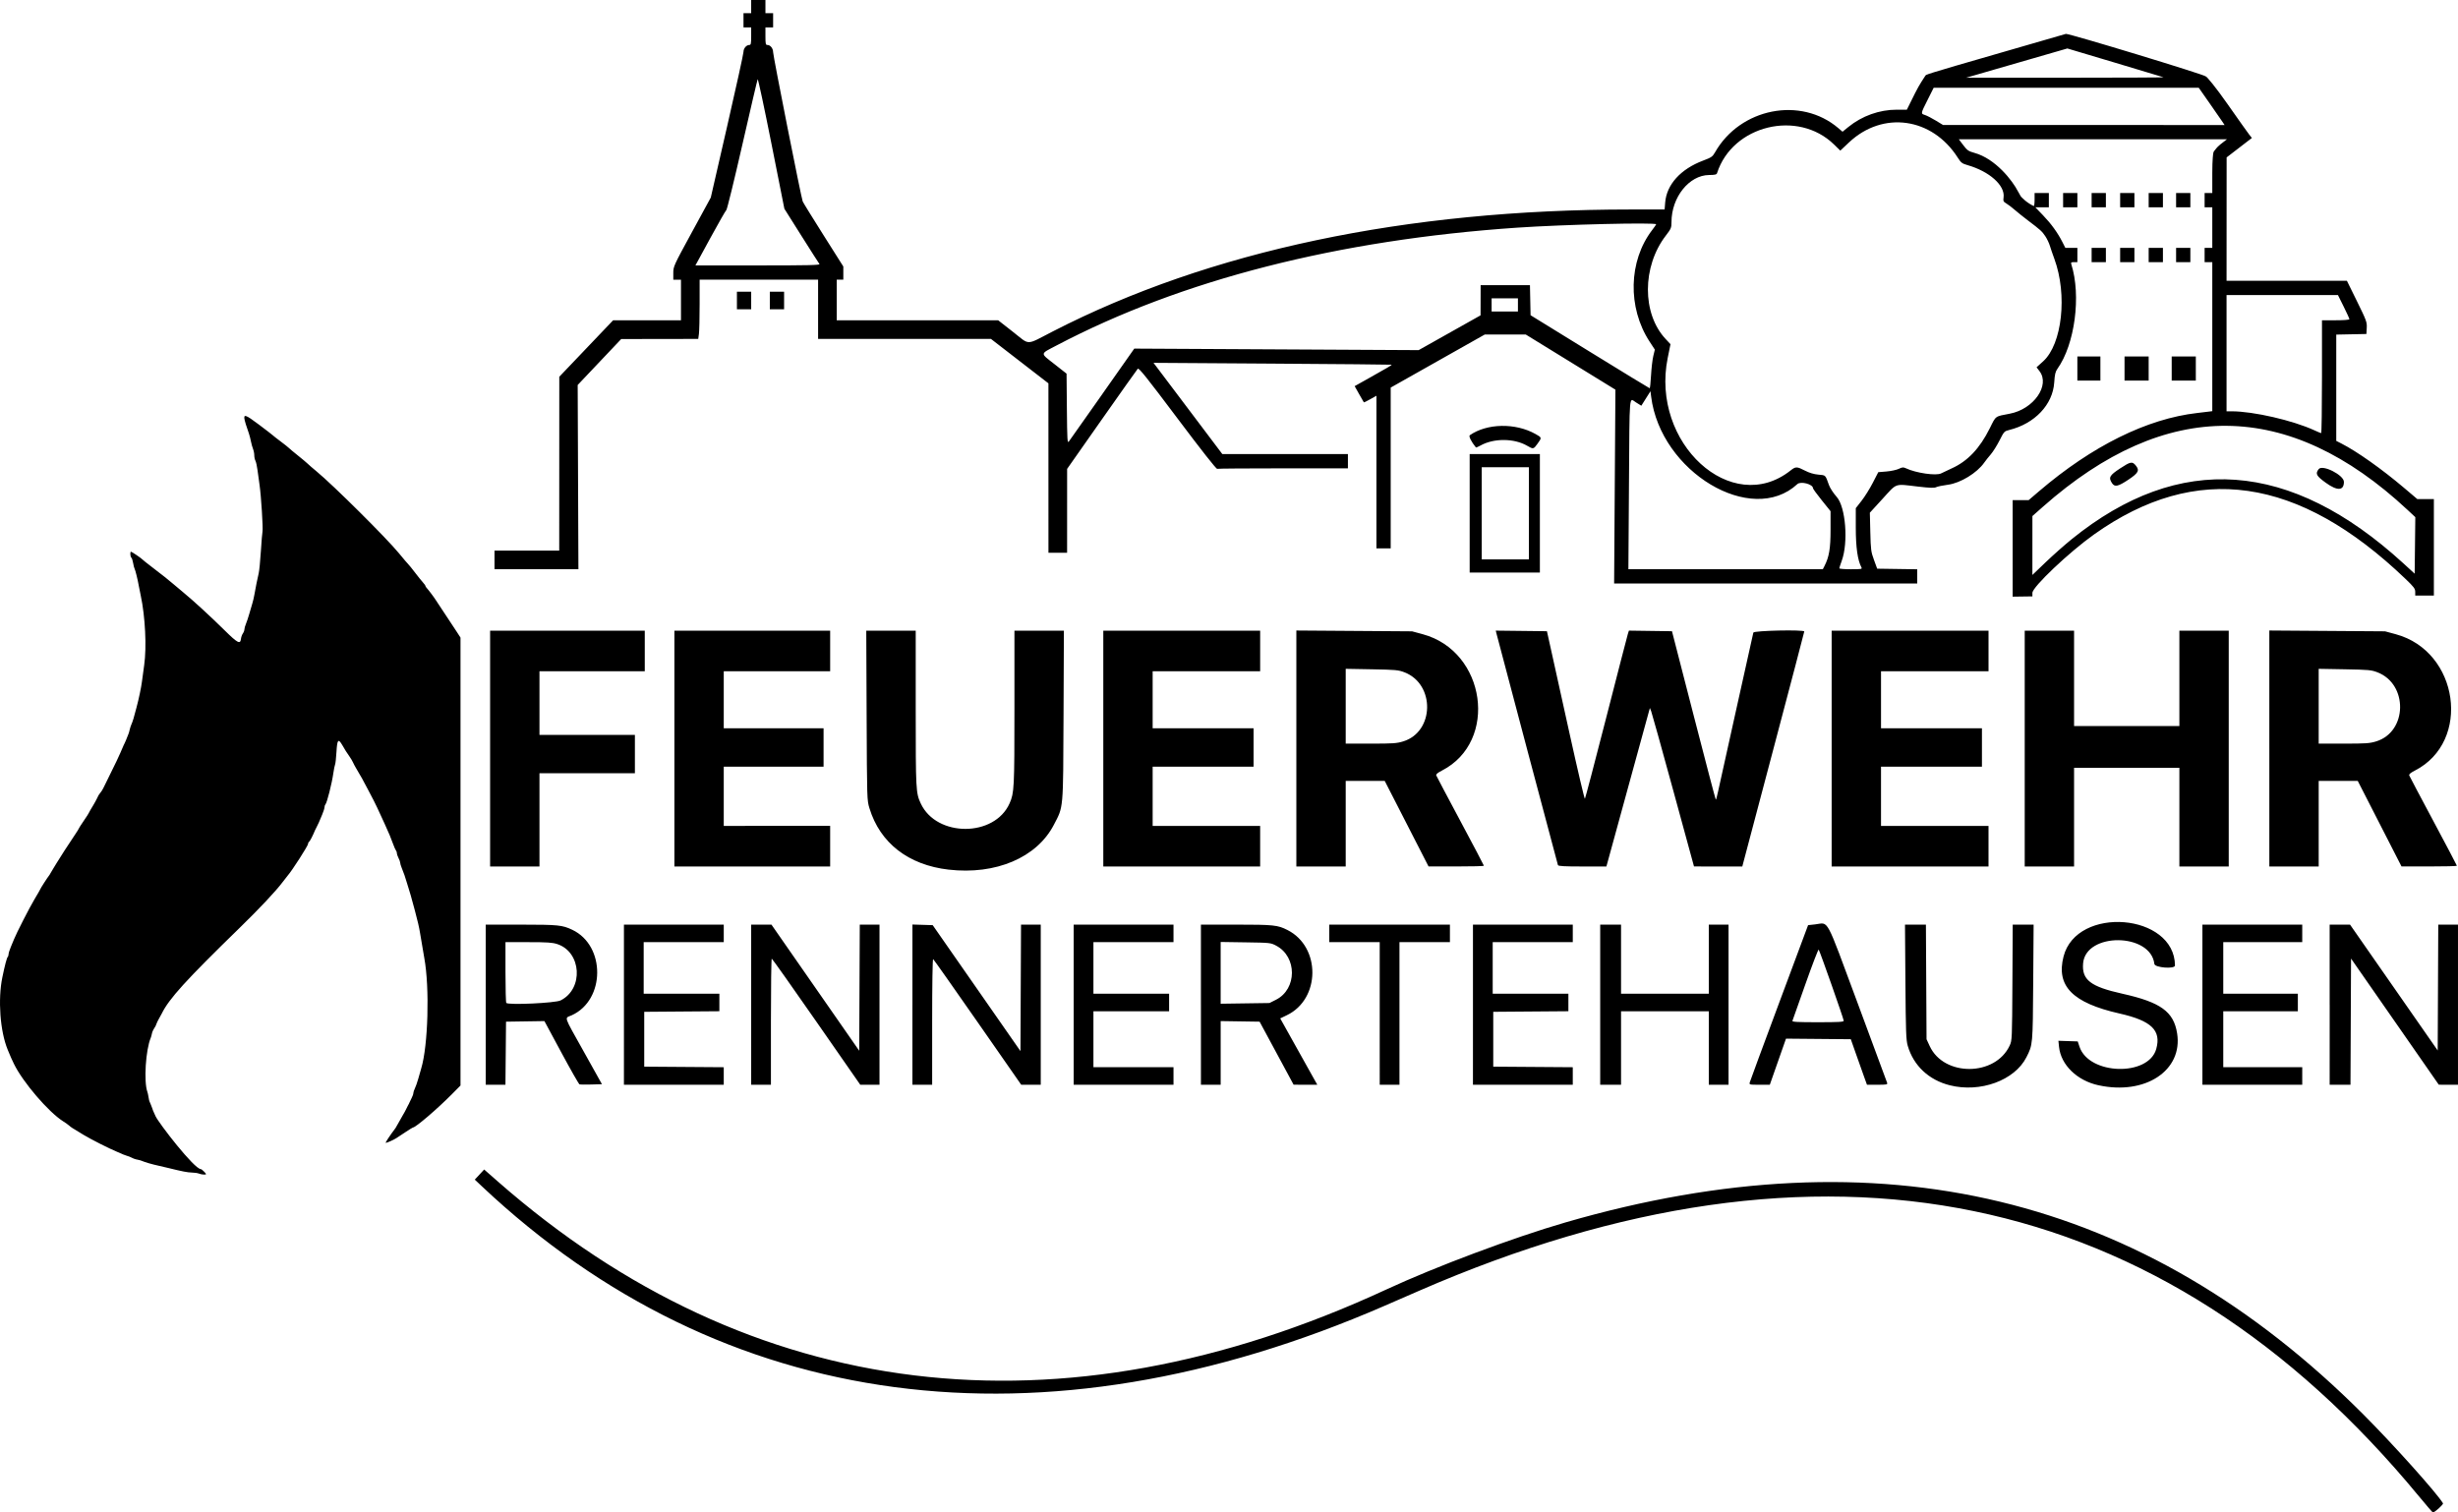 <?xml version="1.0" encoding="UTF-8" standalone="no"?>
<!-- Created with Inkscape (http://www.inkscape.org/) -->

<svg
   width="592.88mm"
   height="364.851mm"
   viewBox="0 0 592.88 364.851"
   version="1.1"
   id="svg5"
   inkscape:version="1.1.2 (b8e25be833, 2022-02-05)"
   sodipodi:docname="Feuerwehrlogo.svg"
   xmlns:inkscape="http://www.inkscape.org/namespaces/inkscape"
   xmlns:sodipodi="http://sodipodi.sourceforge.net/DTD/sodipodi-0.dtd"
   xmlns="http://www.w3.org/2000/svg"
   xmlns:svg="http://www.w3.org/2000/svg">
  <sodipodi:namedview
     id="namedview7"
     pagecolor="#ffffff"
     bordercolor="#666666"
     borderopacity="1.0"
     inkscape:pageshadow="2"
     inkscape:pageopacity="0.0"
     inkscape:pagecheckerboard="0"
     inkscape:document-units="mm"
     showgrid="false"
     fit-margin-top="0"
     fit-margin-left="0"
     fit-margin-right="0"
     fit-margin-bottom="0"
     inkscape:zoom="0.5"
     inkscape:cx="1429"
     inkscape:cy="778"
     inkscape:window-width="2560"
     inkscape:window-height="1369"
     inkscape:window-x="-8"
     inkscape:window-y="-8"
     inkscape:window-maximized="1"
     inkscape:current-layer="layer1" />
  <defs
     id="defs2" />
  <g
     inkscape:label="Ebene 1"
     inkscape:groupmode="layer"
     id="layer1"
     transform="translate(186.215,36.512)">
    <path
       style="fill:#000000;stroke-width:0.265"
       d="m 397.237,324.436 c -61.846,-75.001 -143.963,-91.887 -241.132,-49.585 -1.673,0.729 -5.424,2.36 -8.334,3.626 -82.924,36.07 -159.704,25.892 -217.816,-28.874 l -1.651,-1.556 1.131,-1.219 1.131,-1.219 3.299,2.894 c 60.975,53.489 135.515,62.55 214.304,26.05 11.991,-5.555 30.621,-12.528 43.259,-16.192 75.884,-21.999 139.386,-6.718 192.364,46.29 7.2,7.204 17.869,19.108 19.252,21.481 0.153,0.263 -2.025,2.231 -2.441,2.205 -0.085,-0.005 -1.6,-1.761 -3.365,-3.903 z m -535.481,-77.844 c -0.291,-0.125 -1.045,-0.236 -1.676,-0.246 -1.028,-0.017 -2.426,-0.288 -5.732,-1.112 -0.582,-0.145 -1.535,-0.367 -2.117,-0.494 -1.764,-0.384 -3.394,-0.853 -4.273,-1.23 -0.459,-0.197 -1.09,-0.269 -1.373,-0.358 -0.276,-0.087 -0.502,-0.135 -0.685,-0.235 -0.133,-0.073 -0.466,-0.242 -0.876,-0.406 -0.383,-0.153 -1.087,-0.333 -1.524,-0.531 -0.437,-0.198 -1.091,-0.482 -1.455,-0.632 -1.911,-0.786 -6.21,-2.958 -8.07,-4.078 -2.906,-1.75 -3.099,-1.874 -3.537,-2.277 -0.211,-0.195 -0.851,-0.649 -1.422,-1.009 -3.542,-2.236 -9.716,-9.443 -11.866,-13.851 -0.537,-1.101 -0.783,-1.66 -1.516,-3.44 -1.829,-4.443 -2.39,-12.102 -1.28,-17.462 0.602,-2.908 1.073,-4.692 1.298,-4.917 0.109,-0.109 0.198,-0.401 0.198,-0.65 0,-0.248 0.246,-1.032 0.546,-1.742 0.3,-0.71 0.639,-1.529 0.753,-1.82 0.575,-1.471 3.759,-7.692 4.981,-9.733 0.766,-1.278 1.392,-2.369 1.392,-2.424 0,-0.12 1.732,-2.812 2.051,-3.189 0.123,-0.146 0.309,-0.443 0.412,-0.661 0.103,-0.218 0.423,-0.754 0.711,-1.191 0.288,-0.437 0.614,-0.972 0.725,-1.191 0.225,-0.443 3.391,-5.332 4.588,-7.085 0.425,-0.623 0.773,-1.187 0.773,-1.254 0,-0.067 0.536,-0.905 1.191,-1.861 0.655,-0.957 1.191,-1.787 1.191,-1.845 0,-0.058 0.536,-0.989 1.191,-2.067 0.655,-1.079 1.105,-2.119 1.191,-2.258 0.086,-0.139 0.143,-0.233 0.209,-0.297 0.083,-0.08 0.348,-0.47 0.623,-0.86 0.302,-0.429 1.195,-2.408 2.151,-4.299 2.13,-4.215 2.935,-6.351 3.102,-6.685 0.091,-0.181 0.342,-0.661 0.541,-1.165 0.604,-1.526 0.703,-1.654 0.911,-2.61 0.108,-0.496 0.301,-0.962 0.392,-1.182 0.069,-0.167 0.341,-0.8 0.518,-1.455 0.178,-0.655 0.501,-1.845 0.718,-2.646 0.527,-1.939 1.151,-4.91 1.307,-6.218 0.069,-0.582 0.313,-2.376 0.542,-3.987 0.619,-4.357 0.254,-11.723 -0.831,-16.783 -0.203,-0.946 -0.429,-2.077 -0.503,-2.514 -0.227,-1.344 -0.81,-3.69 -0.986,-3.969 -0.092,-0.146 -0.251,-0.77 -0.353,-1.388 -0.102,-0.618 -0.295,-1.19 -0.427,-1.272 -0.26,-0.161 -0.341,-1.441 -0.091,-1.441 0.191,0 2.582,1.621 2.76,1.871 0.073,0.102 1.085,0.91 2.249,1.795 2.446,1.86 4.219,3.266 5.156,4.09 0.362,0.318 1.434,1.217 2.381,1.996 2.528,2.081 6.596,5.814 10.052,9.225 3.12,3.08 3.776,3.424 3.93,2.067 0.049,-0.429 0.257,-1.02 0.463,-1.313 0.206,-0.294 0.374,-0.742 0.374,-0.995 0,-0.254 0.167,-0.852 0.371,-1.33 0.204,-0.478 0.572,-1.583 0.818,-2.456 0.246,-0.873 0.577,-2.004 0.736,-2.514 0.159,-0.509 0.381,-1.462 0.492,-2.117 0.266,-1.558 0.724,-3.835 1.038,-5.159 0.138,-0.582 0.371,-2.963 0.518,-5.292 0.147,-2.328 0.325,-4.471 0.396,-4.763 0.164,-0.67 -0.341,-8.656 -0.703,-11.112 -0.15,-1.019 -0.374,-2.649 -0.497,-3.622 -0.123,-0.974 -0.351,-2.007 -0.506,-2.298 -0.155,-0.29 -0.282,-0.885 -0.282,-1.322 0,-0.437 -0.135,-1.129 -0.301,-1.539 -0.165,-0.41 -0.391,-1.221 -0.501,-1.803 -0.11,-0.582 -0.332,-1.445 -0.493,-1.918 -0.774,-2.272 -0.885,-2.62 -1.011,-3.171 -0.369,-1.61 0.115,-1.466 3.426,1.025 1.785,1.342 3.305,2.514 3.377,2.603 0.073,0.089 0.906,0.741 1.852,1.448 0.946,0.707 1.839,1.416 1.984,1.575 0.146,0.159 1.128,0.98 2.184,1.824 1.056,0.844 2.127,1.743 2.381,1.998 0.254,0.256 1.176,1.054 2.049,1.773 4.081,3.364 16.943,16.142 19.962,19.83 1.072,1.31 2.083,2.5 2.248,2.646 0.164,0.146 0.887,1.038 1.605,1.984 0.719,0.946 1.578,2.016 1.909,2.379 0.331,0.362 0.602,0.741 0.602,0.841 0,0.1 0.151,0.34 0.335,0.532 0.401,0.419 1.807,2.293 2.179,2.903 0.146,0.239 1.167,1.786 2.271,3.439 1.103,1.652 2.383,3.59 2.844,4.306 l 0.838,1.302 v 54.023 54.023 l -2.069,2.09 c -3.551,3.586 -8.764,8.043 -9.408,8.043 -0.072,0 -0.89,0.506 -1.817,1.124 -0.927,0.618 -1.917,1.272 -2.2,1.451 -0.682,0.434 -2.239,1.128 -2.53,1.128 -0.184,0 0.964,-1.746 2.348,-3.572 0.11,-0.146 0.349,-0.562 0.531,-0.926 0.181,-0.364 0.686,-1.257 1.121,-1.984 0.435,-0.728 0.86,-1.502 0.944,-1.72 0.084,-0.218 0.264,-0.575 0.4,-0.794 0.136,-0.218 0.315,-0.575 0.399,-0.794 0.083,-0.218 0.321,-0.713 0.527,-1.099 0.207,-0.386 0.376,-0.883 0.376,-1.103 0,-0.22 0.169,-0.738 0.376,-1.15 0.207,-0.412 0.575,-1.463 0.818,-2.337 0.243,-0.873 0.562,-1.986 0.708,-2.473 1.664,-5.527 2.053,-19.483 0.743,-26.632 -0.254,-1.384 -0.67,-3.838 -1.032,-6.085 -0.221,-1.369 -0.579,-2.918 -1.254,-5.424 -0.921,-3.417 -1.202,-4.41 -1.457,-5.159 -0.149,-0.437 -0.369,-1.151 -0.489,-1.587 -0.28,-1.02 -0.766,-2.414 -1.225,-3.515 -0.199,-0.478 -0.362,-1.03 -0.362,-1.227 0,-0.197 -0.178,-0.699 -0.395,-1.115 -0.217,-0.417 -0.396,-0.942 -0.397,-1.168 -7.94e-4,-0.226 -0.101,-0.523 -0.222,-0.661 -0.121,-0.138 -0.434,-0.847 -0.695,-1.574 -0.54,-1.506 -0.937,-2.454 -2.049,-4.895 -1.496,-3.283 -2.378,-5.162 -2.609,-5.556 -0.128,-0.218 -0.721,-1.349 -1.317,-2.514 -1.045,-2.04 -1.921,-3.617 -2.939,-5.292 -0.265,-0.437 -0.606,-1.077 -0.757,-1.424 -0.151,-0.346 -0.539,-0.999 -0.863,-1.45 -0.324,-0.451 -0.708,-1.019 -0.853,-1.263 -0.146,-0.244 -0.556,-0.933 -0.911,-1.532 -0.932,-1.568 -1.185,-1.247 -1.358,1.721 -0.084,1.444 -0.234,2.803 -0.333,3.022 -0.099,0.218 -0.29,1.171 -0.424,2.117 -0.351,2.481 -1.521,7.104 -1.905,7.527 -0.125,0.138 -0.228,0.451 -0.228,0.694 0,0.243 -0.246,1.023 -0.546,1.733 -0.3,0.71 -0.671,1.588 -0.824,1.952 -0.153,0.364 -0.384,0.84 -0.514,1.058 -0.13,0.218 -0.309,0.575 -0.398,0.794 -0.537,1.312 -1.236,2.664 -1.445,2.792 -0.133,0.082 -0.242,0.31 -0.242,0.506 0,0.443 -3.883,6.489 -4.905,7.638 -0.151,0.17 -0.724,0.904 -1.274,1.632 -1.646,2.181 -5.566,6.351 -10.322,10.98 -12.971,12.627 -17.029,17.094 -18.79,20.686 -0.094,0.192 -0.467,0.873 -0.829,1.515 -0.362,0.641 -0.568,1.336 -0.658,1.489 -0.105,0.178 -0.242,0.414 -0.397,0.652 -0.148,0.228 -0.292,0.549 -0.397,0.817 -0.098,0.25 -0.165,0.879 -0.366,1.357 -1.228,2.914 -1.707,10.568 -0.817,13.04 0.21,0.582 0.253,1.34 0.369,1.737 0.027,0.37 0.261,0.867 0.409,1.189 0.143,0.311 0.301,0.752 0.405,1.043 0.067,0.295 0.254,0.723 0.405,1.043 0.147,0.311 0.277,0.632 0.388,0.869 0.803,1.706 9.336,12.772 10.952,12.772 0.193,0 1.219,1.002 1.219,1.191 0,0.207 -1.133,0.12 -1.72,-0.132 z M 284.067,225.286 c -5.06,-1.276 -8.741,-4.742 -10.131,-9.538 -0.397,-1.37 -0.467,-3.313 -0.557,-15.392 l -0.102,-13.824 h 2.523 2.523 l 0.075,13.824 0.075,13.824 0.763,1.653 c 3.431,7.428 15.843,7.338 19.297,-0.14 0.566,-1.225 0.578,-1.504 0.652,-15.205 l 0.075,-13.957 h 2.52 2.52 l -0.098,13.957 c -0.107,15.133 -0.094,14.996 -1.642,18.044 -2.836,5.582 -11.131,8.612 -18.493,6.754 z m 35.892,0.005 c -5.185,-1.127 -9.078,-4.914 -9.527,-9.268 l -0.151,-1.467 2.331,0.077 2.331,0.077 0.429,1.285 c 2.284,6.839 16.645,7.249 18.511,0.528 1.244,-4.479 -1.168,-6.807 -8.847,-8.542 -11.347,-2.562 -15.341,-6.627 -13.515,-13.754 3.162,-12.341 26.795,-10.434 26.879,2.169 0.006,0.908 -4.866,0.538 -4.972,-0.377 -0.875,-7.549 -16.566,-7.672 -17.191,-0.135 -0.33,3.978 1.783,5.611 9.473,7.321 9.247,2.057 12.377,4.324 13.206,9.564 1.417,8.957 -7.686,14.969 -18.956,12.52 z m -389.015,-19.445 v -19.315 l 8.533,0.006 c 8.977,0.007 9.925,0.102 12.34,1.244 8.067,3.813 8.005,16.9 -0.098,20.61 -1.812,0.83 -2.175,-0.272 2.904,8.832 l 4.355,7.805 -2.555,0.076 c -1.405,0.042 -2.693,0.023 -2.861,-0.041 -0.168,-0.065 -2.141,-3.524 -4.384,-7.688 l -4.078,-7.57 -4.63,0.071 -4.63,0.071 -0.07,7.607 -0.07,7.607 h -2.377 -2.377 z m 18.05,-1.023 c 5.61,-2.765 5.073,-11.698 -0.818,-13.601 -1.158,-0.374 -2.427,-0.458 -6.943,-0.458 h -5.526 v 7.232 c 0,3.978 0.089,7.321 0.198,7.43 0.546,0.546 11.812,0.027 13.09,-0.603 z m 15.287,1.023 v -19.315 h 12.039 12.039 v 2.117 2.117 h -9.657 -9.657 v 6.218 6.218 h 9.128 9.128 v 2.113 2.113 l -9.062,0.07 -9.062,0.07 v 6.615 6.615 l 9.591,0.069 9.591,0.069 v 2.113 2.113 h -12.039 -12.039 z m 30.692,0 v -19.315 l 2.447,0.004 2.447,0.004 10.583,15.211 10.583,15.211 0.068,-15.214 0.068,-15.214 h 2.379 2.379 v 19.315 19.315 H 23.607 21.286 L 10.709,209.955 C 4.892,201.592 0.043,194.745 -0.066,194.741 c -0.109,-0.004 -0.198,6.838 -0.198,15.206 v 15.214 h -2.381 -2.381 z m 38.894,-0.01 V 186.511 l 2.446,0.076 2.446,0.076 10.584,15.193 10.584,15.193 0.068,-15.259 0.068,-15.259 h 2.379 2.379 v 19.315 19.315 h -2.358 -2.358 l -10.501,-15.082 c -5.776,-8.295 -10.608,-15.148 -10.739,-15.229 -0.14,-0.086 -0.238,6.129 -0.238,15.082 v 15.229 h -2.381 -2.381 V 205.836 Z m 38.894,0.01 v -19.315 h 12.039 12.039 v 2.117 2.117 h -9.657 -9.657 v 6.218 6.218 h 9.128 9.128 v 2.117 2.117 h -9.128 -9.128 v 6.747 6.747 h 9.657 9.657 v 2.117 2.117 h -12.039 -12.039 z m 30.692,0 v -19.315 l 8.533,0.003 c 9.04,0.003 9.985,0.104 12.369,1.315 8.058,4.092 7.952,16.637 -0.173,20.537 l -1.602,0.769 3.471,6.217 c 1.909,3.419 3.921,7.021 4.472,8.003 l 1.002,1.786 -2.857,-0.005 -2.857,-0.005 -4.101,-7.602 -4.101,-7.602 -4.696,-0.072 -4.696,-0.072 v 7.679 7.679 h -2.381 -2.381 v -19.315 z m 18.112,-1.191 c 5.098,-2.568 5.124,-10.369 0.043,-13.042 -1.337,-0.704 -1.431,-0.714 -7.374,-0.802 l -6.019,-0.09 v 7.448 7.448 l 5.887,-0.084 5.887,-0.084 z m 25.015,3.307 v -17.198 h -6.085 -6.085 v -2.117 -2.117 h 14.552 14.552 v 2.117 2.117 h -6.085 -6.085 v 17.198 17.198 h -2.381 -2.381 z m 22.49,-2.117 v -19.315 h 12.039 12.039 v 2.117 2.117 h -9.657 -9.657 v 6.218 6.218 h 9.128 9.128 v 2.113 2.113 l -9.062,0.07 -9.062,0.07 v 6.615 6.615 l 9.591,0.069 9.591,0.069 v 2.113 2.113 h -12.039 -12.039 z m 30.692,0 v -19.315 h 2.514 2.514 v 8.334 8.334 h 10.583 10.583 v -8.334 -8.334 h 2.381 2.381 v 19.315 19.315 h -2.381 -2.381 v -8.864 -8.864 h -10.583 -10.583 v 8.864 8.864 h -2.514 -2.514 z m 36.084,18.719 c 0.087,-0.327 3.286,-8.989 7.109,-19.248 l 6.951,-18.653 1.715,-0.189 c 3.373,-0.372 2.306,-2.351 10.223,18.961 3.831,10.313 7.035,18.97 7.12,19.238 0.143,0.45 -0.037,0.487 -2.35,0.487 h -2.505 l -0.691,-1.918 c -0.38,-1.055 -1.257,-3.526 -1.949,-5.49 l -1.258,-3.572 -7.817,-0.07 -7.817,-0.07 -1.952,5.56 -1.952,5.56 h -2.493 c -2.456,0 -2.491,-0.009 -2.335,-0.595 z m 22.654,-14.84 c 0,-0.45 -5.794,-16.911 -6.042,-17.166 -0.102,-0.104 -1.54,3.646 -3.197,8.334 -1.657,4.688 -3.066,8.673 -3.133,8.855 -0.094,0.259 1.241,0.331 6.126,0.331 5.043,0 6.246,-0.068 6.246,-0.354 z m 86.519,-3.879 v -19.315 h 12.039 12.039 v 2.117 2.117 h -9.525 -9.525 v 6.218 6.218 h 8.996 8.996 v 2.117 2.117 h -8.996 -8.996 v 6.747 6.747 h 9.525 9.525 v 2.117 2.117 h -12.039 -12.039 z m 30.692,0 v -19.315 h 2.457 2.457 l 10.574,15.182 10.574,15.182 0.068,-15.182 0.068,-15.182 h 2.379 2.379 v 19.315 19.315 l -2.315,-0.005 -2.315,-0.004 -10.583,-15.216 -10.583,-15.216 -0.068,15.22 -0.068,15.22 h -2.511 -2.511 V 205.846 Z M 42.598,173.269 c -9.698,-1.119 -16.53,-6.412 -19.091,-14.791 -0.603,-1.975 -0.604,-2.003 -0.689,-22.416 l -0.085,-20.439 h 5.964 5.964 v 18.772 c 0,19.758 0.034,20.388 1.224,22.932 3.826,8.174 17.792,8.144 21.414,-0.046 1.119,-2.53 1.174,-3.605 1.174,-23.055 v -18.605 h 5.964 5.964 l -0.085,20.439 c -0.097,23.141 0.016,21.876 -2.349,26.422 -4.106,7.892 -13.996,12.097 -25.369,10.785 z M -67.998,144.066 v -28.443 h 18.653 18.653 v 4.895 4.895 h -12.7 -12.7 v 7.673 7.673 h 11.509 11.509 v 4.63 4.63 h -11.509 -11.509 v 11.245 11.245 h -5.953 -5.953 z m 44.45,0 V 115.623 H -4.762 14.023 v 4.895 4.895 H 1.191 -11.642 v 6.879 6.879 H 0.397 12.435 v 4.63 4.63 H 0.397 -11.642 v 7.144 7.144 H 1.191 14.023 v 4.895 4.895 H -4.762 -23.548 Z m 103.452,0 v -28.443 h 18.918 18.918 v 4.895 4.895 H 104.775 91.81 v 6.879 6.879 h 12.171 12.171 v 4.63 4.63 H 103.981 91.81 v 7.144 7.144 h 12.965 12.965 v 4.895 4.895 H 98.822 79.904 Z m 46.567,-0.019 v -28.461 l 13.957,0.099 13.957,0.099 2.577,0.697 c 15.254,4.126 18.315,25.863 4.632,32.888 -1.077,0.553 -1.48,0.898 -1.376,1.179 0.081,0.218 2.701,5.171 5.822,11.007 3.121,5.835 5.675,10.687 5.675,10.782 0,0.095 -3.006,0.169 -6.681,0.165 l -6.681,-0.007 -5.282,-10.312 -5.282,-10.312 h -4.706 -4.706 v 10.319 10.319 h -5.953 -5.953 v -28.461 z m 25.793,-1.719 c 7.529,-2.325 7.713,-13.808 0.268,-16.665 -1.457,-0.559 -2.103,-0.618 -7.871,-0.722 l -6.284,-0.113 v 9.023 9.023 h 6.058 c 5.377,0 6.257,-0.061 7.83,-0.547 z m 37.302,29.85 c -0.107,-0.286 -14.321,-53.843 -14.818,-55.832 l -0.183,-0.733 6.173,0.071 6.173,0.071 0.969,4.366 c 0.533,2.401 2.552,11.542 4.487,20.313 1.935,8.771 3.601,15.855 3.703,15.743 0.101,-0.112 2.409,-8.896 5.129,-19.519 2.72,-10.623 5.067,-19.704 5.215,-20.18 l 0.271,-0.865 5.193,0.072 5.193,0.072 5.195,20.178 c 2.857,11.098 5.259,20.241 5.337,20.319 0.18,0.18 -0.227,1.949 4.696,-20.389 2.341,-10.623 4.321,-19.523 4.399,-19.778 0.149,-0.487 12.267,-0.748 12.284,-0.265 0.004,0.109 -3.358,12.908 -7.471,28.443 l -7.478,28.244 -5.824,-0.003 -5.824,-0.003 -5.005,-18.32 c -2.753,-10.076 -5.146,-18.677 -5.319,-19.113 l -0.314,-0.794 -0.258,0.926 c -0.142,0.509 -2.502,9.112 -5.245,19.116 l -4.988,18.19 h -5.782 c -4.383,0 -5.812,-0.08 -5.905,-0.331 z m 66.022,-28.112 v -28.443 h 18.918 18.918 v 4.895 4.895 h -12.965 -12.965 v 6.879 6.879 h 12.171 12.171 v 4.63 4.63 H 279.665 267.494 v 7.144 7.144 h 12.965 12.965 v 4.895 4.895 h -18.918 -18.918 z m 46.567,0 v -28.443 h 5.953 5.953 v 11.509 11.509 h 12.7 12.7 v -11.509 -11.509 h 5.953 5.953 v 28.443 28.443 h -5.953 -5.953 v -11.906 -11.906 h -12.7 -12.7 v 11.906 11.906 h -5.953 -5.953 z m 59.002,-0.019 v -28.461 l 13.957,0.099 13.957,0.099 2.577,0.697 c 15.254,4.126 18.315,25.863 4.632,32.888 -1.077,0.553 -1.48,0.898 -1.376,1.179 0.081,0.218 2.701,5.171 5.822,11.007 3.121,5.835 5.675,10.687 5.675,10.782 0,0.095 -3.006,0.169 -6.681,0.166 l -6.681,-0.006 -5.276,-10.313 -5.276,-10.313 h -4.712 -4.712 v 10.319 10.319 h -5.953 -5.953 v -28.462 z m 25.793,-1.719 c 7.529,-2.325 7.713,-13.808 0.268,-16.665 -1.457,-0.559 -2.103,-0.618 -7.871,-0.722 l -6.284,-0.113 v 9.023 9.023 h 6.058 c 5.377,0 6.257,-0.061 7.83,-0.547 z M 299.244,95.777 V 84.137 h 1.928 1.928 l 2.504,-2.139 c 12.82,-10.95 26.05,-17.498 38.157,-18.884 0.691,-0.079 1.793,-0.211 2.447,-0.292 l 1.191,-0.149 V 44.698 26.723 h -0.926 -0.926 v -1.72 -1.72 h 0.926 0.926 v -4.895 -4.895 h -0.926 -0.926 v -1.72 -1.72 h 0.926 0.926 V 5.159 c 0,-3.224 0.207,-4.727 0.276,-4.895 0.077,-0.188 0.055,-0.201 0.198,-0.368 0.135,-0.157 0.628,-0.917 1.49,-1.587 l 1.568,-1.22 h -32.334 -32.334 l 1.066,1.411 c 0.952,1.261 1.241,1.46 2.714,1.87 5.028,1.398 9.13,6.615 10.524,9.353 0.089,0.175 0.108,0.195 0.201,0.345 0,0 0.106,0.225 0.322,0.583 0.198,0.467 1.823,1.924 3.241,2.534 0.113,0.049 0.205,-0.636 0.205,-1.521 v -1.61 h 1.72 1.72 v 1.72 1.72 h -1.632 -1.632 l 1.85,1.918 c 1.97,2.043 3.547,4.222 4.69,6.482 l 0.703,1.389 h 1.451 1.451 v 1.72 1.72 h -0.812 c -0.671,0 -0.784,0.085 -0.655,0.492 2.416,7.612 0.86,19.344 -3.346,25.242 -0.491,0.688 -0.642,1.336 -0.771,3.299 -0.35,5.347 -4.691,9.93 -10.849,11.454 -1.184,0.293 -1.252,0.366 -2.349,2.53 -0.621,1.226 -1.568,2.734 -2.103,3.351 -0.535,0.618 -1.244,1.513 -1.577,1.99 -1.743,2.502 -5.762,4.953 -8.76,5.34 -1.237,0.16 -2.515,0.425 -2.84,0.59 -0.45,0.227 -1.494,0.194 -4.366,-0.142 -5.795,-0.676 -4.995,-0.951 -8.547,2.931 l -3.082,3.369 0.111,4.635 c 0.104,4.315 0.165,4.781 0.885,6.752 l 0.773,2.117 4.829,0.072 4.829,0.072 v 1.714 1.714 h -36.555 -36.555 l 0.156,-23.378 0.156,-23.378 -10.813,-6.652 -10.813,-6.652 h -4.942 -4.942 l -11.346,6.401 -11.346,6.401 v 19.396 19.396 h -1.72 -1.72 V 77.365 58.952 l -1.482,0.836 c -0.815,0.46 -1.514,0.799 -1.553,0.753 -0.039,-0.046 -0.555,-0.943 -1.146,-1.994 l -1.074,-1.91 3.62,-2.028 c 4.396,-2.462 5.392,-3.055 5.288,-3.145 -0.044,-0.038 -12.982,-0.155 -28.751,-0.259 l -28.671,-0.191 8.298,11.004 8.298,11.004 15.147,0.002 15.147,0.002 v 1.72 1.72 H 123.317 c -8.574,0 -15.747,0.053 -15.941,0.118 -0.22,0.074 -3.815,-4.493 -9.591,-12.183 -7.424,-9.884 -9.303,-12.233 -9.564,-11.958 -0.179,0.188 -4.087,5.7 -8.684,12.249 l -8.359,11.906 -0.003,10.12 -0.003,10.12 h -2.249 -2.249 l -0.003,-20.439 -0.003,-20.439 L 59.737,50.602 52.807,45.244 H 31.96 11.113 v -7.144 -7.144 H -3.175 -17.462 v 5.916 c 0,3.254 -0.076,6.469 -0.168,7.144 l -0.168,1.228 -9.291,0.015 -9.291,0.015 -5.249,5.543 -5.249,5.543 0.089,22.223 0.089,22.223 -10.12,-5e-5 -10.12,-7e-5 v -2.249 -2.249 h 7.805 7.805 l 0.008,-20.968 0.008,-20.968 6.494,-6.813 6.494,-6.813 h 8.182 8.182 v -4.895 -4.895 h -0.926 -0.926 v -1.608 c 0,-1.581 0.075,-1.746 4.521,-9.906 l 4.521,-8.298 3.939,-17.148 c 2.166,-9.431 3.942,-17.516 3.945,-17.967 0.007,-0.875 0.692,-1.695 1.417,-1.695 0.376,0 0.442,-0.315 0.442,-2.117 v -2.117 h -0.926 -0.926 v -1.72 -1.72 h 0.926 0.926 v -1.587 -1.587 h 1.72 1.72 v 1.587 1.587 h 0.926 0.926 v 1.72 1.72 h -0.926 -0.926 v 2.117 c 0,1.881 0.054,2.117 0.488,2.117 0.703,0 1.364,0.844 1.364,1.741 -2.64e-4,0.922 6.79,35.178 7.138,36.009 0.133,0.316 2.391,3.976 5.018,8.133 l 4.777,7.557 v 1.591 1.591 h -0.794 -0.794 v 4.895 4.895 h 19.468 19.468 l 3.549,2.778 c 4.257,3.333 2.939,3.349 9.689,-0.118 C 105.558,24.005 152.864,14.023 207.03,14.023 h 8.268 l 0.136,-1.69 c 0.348,-4.331 3.729,-8.064 9.157,-10.109 2.001,-0.754 2.27,-0.941 2.863,-1.985 6.068,-10.684 20.685,-13.559 29.735,-5.849 l 1.023,0.872 1.4,-1.137 c 3.305,-2.685 7.487,-4.178 11.702,-4.178 h 2.412 l 1.97,-3.969 c 1.084,-2.183 2.228,-3.8 2.324,-3.969 0.079,-0.138 0.051,-0.114 0.18,-0.267 0.22,-0.263 -1.011,-0.016 18.531,-5.639 8.295,-2.387 15.2,-4.385 15.346,-4.441 0.515,-0.197 33.734,9.901 33.734,10.254 0,0.187 -0.186,0.063 -0.004,-0.004 0.198,-0.073 2.503,2.726 5.247,6.648 2.52,3.6 4.877,6.921 5.238,7.378 l 0.656,0.832 -3.046,2.343 -3.046,2.343 -0.009,14.883 -0.009,14.883 h 14.515 14.515 l 2.431,4.943 c 2.293,4.663 2.426,5.026 2.353,6.416 l -0.078,1.473 -3.638,0.074 -3.638,0.074 v 12.82 12.82 l 1.257,0.641 c 3.762,1.919 9.701,6.123 15.063,10.662 l 3.223,2.729 h 2.002 2.002 v 11.642 11.642 h -2.249 -2.249 v -0.888 c 0,-0.771 -0.305,-1.18 -2.318,-3.109 -25.862,-24.773 -50.463,-28.295 -75.141,-10.756 -6.033,4.288 -14.881,12.674 -14.881,14.104 v 0.844 l -2.381,0.033 -2.381,0.033 z M 313.511,93.536 c 25.976,-21.013 52.708,-19.074 79.924,5.798 l 2.778,2.539 0.078,-6.817 0.078,-6.817 -1.93,-1.799 c -28.681,-26.735 -58.187,-26.975 -87.884,-0.714 l -2.543,2.249 -0.003,7.104 -0.003,7.104 3.212,-3.077 c 1.766,-1.692 4.598,-4.199 6.293,-5.57 z M 374.782,79.949 c -2.311,-1.668 -2.584,-2.194 -1.712,-3.302 0.918,-1.167 6.078,1.447 6.078,3.079 0,2.157 -1.576,2.237 -4.366,0.223 z m -51.563,0.097 c -0.9,-1.374 -0.626,-1.873 1.964,-3.574 2.502,-1.643 2.914,-1.72 3.754,-0.697 0.975,1.188 0.652,1.811 -1.777,3.428 -2.488,1.655 -3.295,1.828 -3.941,0.843 z m -69.387,20.033 c 1.15,-2.235 1.491,-4.255 1.491,-8.816 v -4.461 l -2.117,-2.631 c -1.164,-1.447 -2.117,-2.755 -2.117,-2.905 0,-0.974 -2.958,-1.755 -3.776,-0.996 -11.029,10.221 -32.988,-2.923 -35.265,-21.109 l -0.163,-1.299 -1.102,1.749 -1.102,1.749 -1.283,-0.799 c -1.707,-1.063 -1.542,-2.996 -1.698,19.861 l -0.139,20.385 h 23.448 23.448 z m 8.928,0.252 c -0.903,-1.688 -1.351,-4.844 -1.351,-9.517 v -4.745 l 1.389,-1.769 c 0.764,-0.973 1.984,-2.925 2.712,-4.339 l 1.323,-2.57 1.984,-0.166 c 1.091,-0.091 2.428,-0.38 2.97,-0.641 0.848,-0.409 1.088,-0.427 1.72,-0.129 2.439,1.148 7.321,1.853 8.491,1.226 0.391,-0.209 1.541,-0.754 2.556,-1.209 3.827,-1.718 6.758,-4.808 9.178,-9.678 1.525,-3.067 1.185,-2.82 4.831,-3.515 5.755,-1.097 9.766,-6.841 7.161,-10.256 l -0.712,-0.933 1.591,-1.44 c 4.585,-4.15 5.888,-16.064 2.703,-24.72 -0.402,-1.091 -0.892,-2.52 -1.09,-3.175 -0.198,-0.655 -0.693,-1.689 -1.101,-2.297 -0.787,-1.175 -1.14,-1.496 -4.172,-3.788 -1.059,-0.8 -2.492,-1.948 -3.185,-2.551 -0.693,-0.602 -1.615,-1.305 -2.048,-1.56 -0.704,-0.416 -0.773,-0.571 -0.653,-1.466 0.385,-2.87 -3.401,-6.256 -8.688,-7.771 -1.324,-0.379 -1.575,-0.571 -2.363,-1.806 -6.187,-9.703 -18.055,-11.364 -26.231,-3.673 l -2.103,1.979 -1.506,-1.472 c -8.705,-8.508 -24.513,-4.648 -28.213,6.89 -0.116,0.363 -0.491,0.453 -1.932,0.466 -4.812,0.043 -9.064,5.364 -9.064,11.343 0,1.391 -0.093,1.613 -1.365,3.269 -5.744,7.477 -5.767,18.831 -0.052,24.942 l 1.175,1.257 -0.673,3.326 c -4.159,20.541 15.421,38.439 29.666,27.117 1.197,-0.951 1.5,-0.946 3.445,0.057 1.054,0.543 2.131,0.865 3.236,0.965 1.804,0.164 1.653,0.015 2.557,2.532 0.252,0.703 1.081,1.97 1.859,2.841 2.17,2.431 2.839,11.003 1.207,15.444 -0.316,0.86 -0.574,1.663 -0.574,1.786 0,0.123 1.254,0.223 2.787,0.223 2.601,0 2.77,-0.032 2.533,-0.476 z M 79.689,58.518 l 7.689,-10.936 34.297,0.183 34.297,0.183 7.465,-4.196 7.465,-4.196 0.01,-3.638 0.01,-3.638 h 5.946 5.946 l 0.074,3.622 0.074,3.622 14.287,8.806 c 7.858,4.843 14.359,8.81 14.446,8.814 0.087,0.004 0.234,-1.391 0.327,-3.101 0.093,-1.71 0.337,-3.808 0.543,-4.663 l 0.374,-1.555 -1.267,-1.94 c -5.351,-8.197 -5.092,-19.455 0.62,-26.901 0.531,-0.692 0.966,-1.318 0.966,-1.389 0,-0.491 -22.351,0.045 -33.47,0.803 -43.319,2.953 -81.005,12.586 -111.125,28.402 -4.102,2.154 -4.058,1.76 -0.505,4.551 l 2.886,2.268 0.077,8.448 c 0.07,7.632 0.116,8.397 0.48,7.919 0.222,-0.291 3.863,-5.45 8.092,-11.465 z M 373.856,54.372 V 40.746 h 3.307 c 2.002,0 3.307,-0.103 3.307,-0.261 0,-0.144 -0.622,-1.513 -1.383,-3.043 l -1.383,-2.781 h -13.433 -13.433 v 14.023 14.023 l 1.257,0.002 c 5.233,0.009 14.736,2.193 19.91,4.576 0.8,0.369 1.544,0.68 1.654,0.692 0.109,0.012 0.198,-6.11 0.198,-13.604 z M 179.917,37.042 v -1.587 h -3.175 -3.175 v 1.587 1.587 h 3.175 3.175 z M 11.443,27.186 C 11.299,27.004 9.335,23.929 7.08,20.352 l -4.1,-6.503 -3.135,-15.785 c -1.724,-8.682 -3.212,-15.637 -3.306,-15.457 -0.094,0.18 -1.759,7.293 -3.7,15.806 -1.941,8.513 -3.676,15.597 -3.856,15.743 -0.18,0.146 -1.931,3.211 -3.893,6.813 l -3.567,6.548 h 15.091 c 12.037,0 15.038,-0.067 14.828,-0.331 z M 349.871,-7.098 c -0.269,-0.411 -1.671,-2.435 -3.116,-4.498 l -2.627,-3.75 h -31.965 -31.965 l -1.457,2.906 c -1.714,3.417 -1.698,3.323 -0.598,3.688 0.473,0.157 1.634,0.757 2.58,1.334 l 1.72,1.049 33.959,0.009 33.959,0.009 -0.489,-0.748 z m -14.247,-10.777 c -0.146,-0.058 -5.422,-1.645 -11.725,-3.526 l -11.46,-3.42 -12.22,3.532 -12.22,3.532 23.945,-0.005 c 13.17,-0.003 23.826,-0.053 23.68,-0.111 z M 168.275,87.312 v -14.287 h 8.467 8.467 v 14.287 14.287 h -8.467 -8.467 z m 14.287,0 v -11.113 h -5.689 -5.689 v 11.113 11.112 h 5.689 5.689 z m -0.406,-16.287 c -3.14,-1.834 -8.076,-1.861 -11.277,-0.062 -0.556,0.312 -1.052,0.517 -1.103,0.455 -1.114,-1.366 -1.789,-2.717 -1.468,-2.94 4.143,-2.887 11.004,-3.014 15.847,-0.294 1.557,0.875 1.554,0.856 0.48,2.351 -0.954,1.328 -1.022,1.342 -2.478,0.491 z M 314.854,52.387 v -2.91 h 2.778 2.778 v 2.91 2.91 h -2.778 -2.778 z m 11.377,0 v -2.91 h 2.91 2.91 v 2.91 2.91 h -2.91 -2.91 z m 11.377,0 v -2.91 h 2.91 2.91 v 2.91 2.91 h -2.91 -2.91 z M -8.467,35.983 v -2.117 h 1.72 1.72 v 2.117 2.117 h -1.72 -1.72 z m 7.937,0 v -2.117 h 1.72 1.72 v 2.117 2.117 H 1.191 -0.529 Z M 318.294,25.003 v -1.72 h 1.72 1.72 v 1.72 1.72 h -1.72 -1.72 z m 6.879,0 v -1.72 h 1.72 1.72 v 1.72 1.72 h -1.72 -1.72 z m 6.879,0 v -1.72 h 1.72 1.72 v 1.72 1.72 h -1.72 -1.72 z m 6.615,0 v -1.72 h 1.72 1.72 v 1.72 1.72 h -1.72 -1.72 z M 311.415,11.774 v -1.72 h 1.72 1.72 v 1.72 1.72 h -1.72 -1.72 z m 6.879,0 v -1.72 h 1.72 1.72 v 1.72 1.72 h -1.72 -1.72 z m 6.879,0 v -1.72 h 1.72 1.72 v 1.72 1.72 h -1.72 -1.72 z m 6.879,0 v -1.72 h 1.72 1.72 v 1.72 1.72 h -1.72 -1.72 z m 6.615,0 v -1.72 h 1.72 1.72 v 1.72 1.72 h -1.72 -1.72 z"
       id="path1176"
       sodipodi:nodetypes="cscscccsssssccsssssssssssssssssssssssssssssssssssssssssssssssssssssssssssssssssssssssssssssssssssssssscccsssssssssssssssssssssssscsssssssssssssssssscsssssssssssscscsssssssscccccssscccsssssscccssssscsssscccssscssscccccccccsscssccccccccccccccccccccccccccccccccccccccccccsccccccccccccccccccssscccccccccccccccccccccccccccccccccsscsscccccccccccccssscccccscccccccccccccccccccccccccccccccccccccccccccccccccccccccccccccccccccsscsssscsscccccssssssssscccccccccccccccccccccccccccccccccccccccccccccccssscccsssscccsssscccccccccccccccccccccccccccccccccccccccccccccccccccccccccccccccccccccccccccsssssccccccccccccssscccssscscccssssscccsssscscccsscsscsccccccccccccccccccccccccccccccccccccccccccccccccccccccccsssssccccccccccccssscccsssccccssscccccccccccccccccsssscccsssscsscccccccsscccccsssssssssssscsscccccccccccccccccccccssscssscccccccssssscccccccccccccccsscccccccccccccccccccccccsscscsscccccccccccccccccccsscsscccccccccssscsssscsscssssssssscccccccsscccccsscccccccscsscccccscccsscccsccssssssssssscsscscccsscccssscsscsssssssscssssssssscscsssscscssssssssssccccccccccccsssscsssssscssccccssscccccssssccccccccccsscssssscsscscccssscccccsscccsssccccccccccccccccccsscssssscccccccccccccccccccccccccccccccccccccccccccccccccccccccccccccccccccccccccccccccccccccccccccccccccccccccccccccccccccccccccccccc" />
  </g>
</svg>
